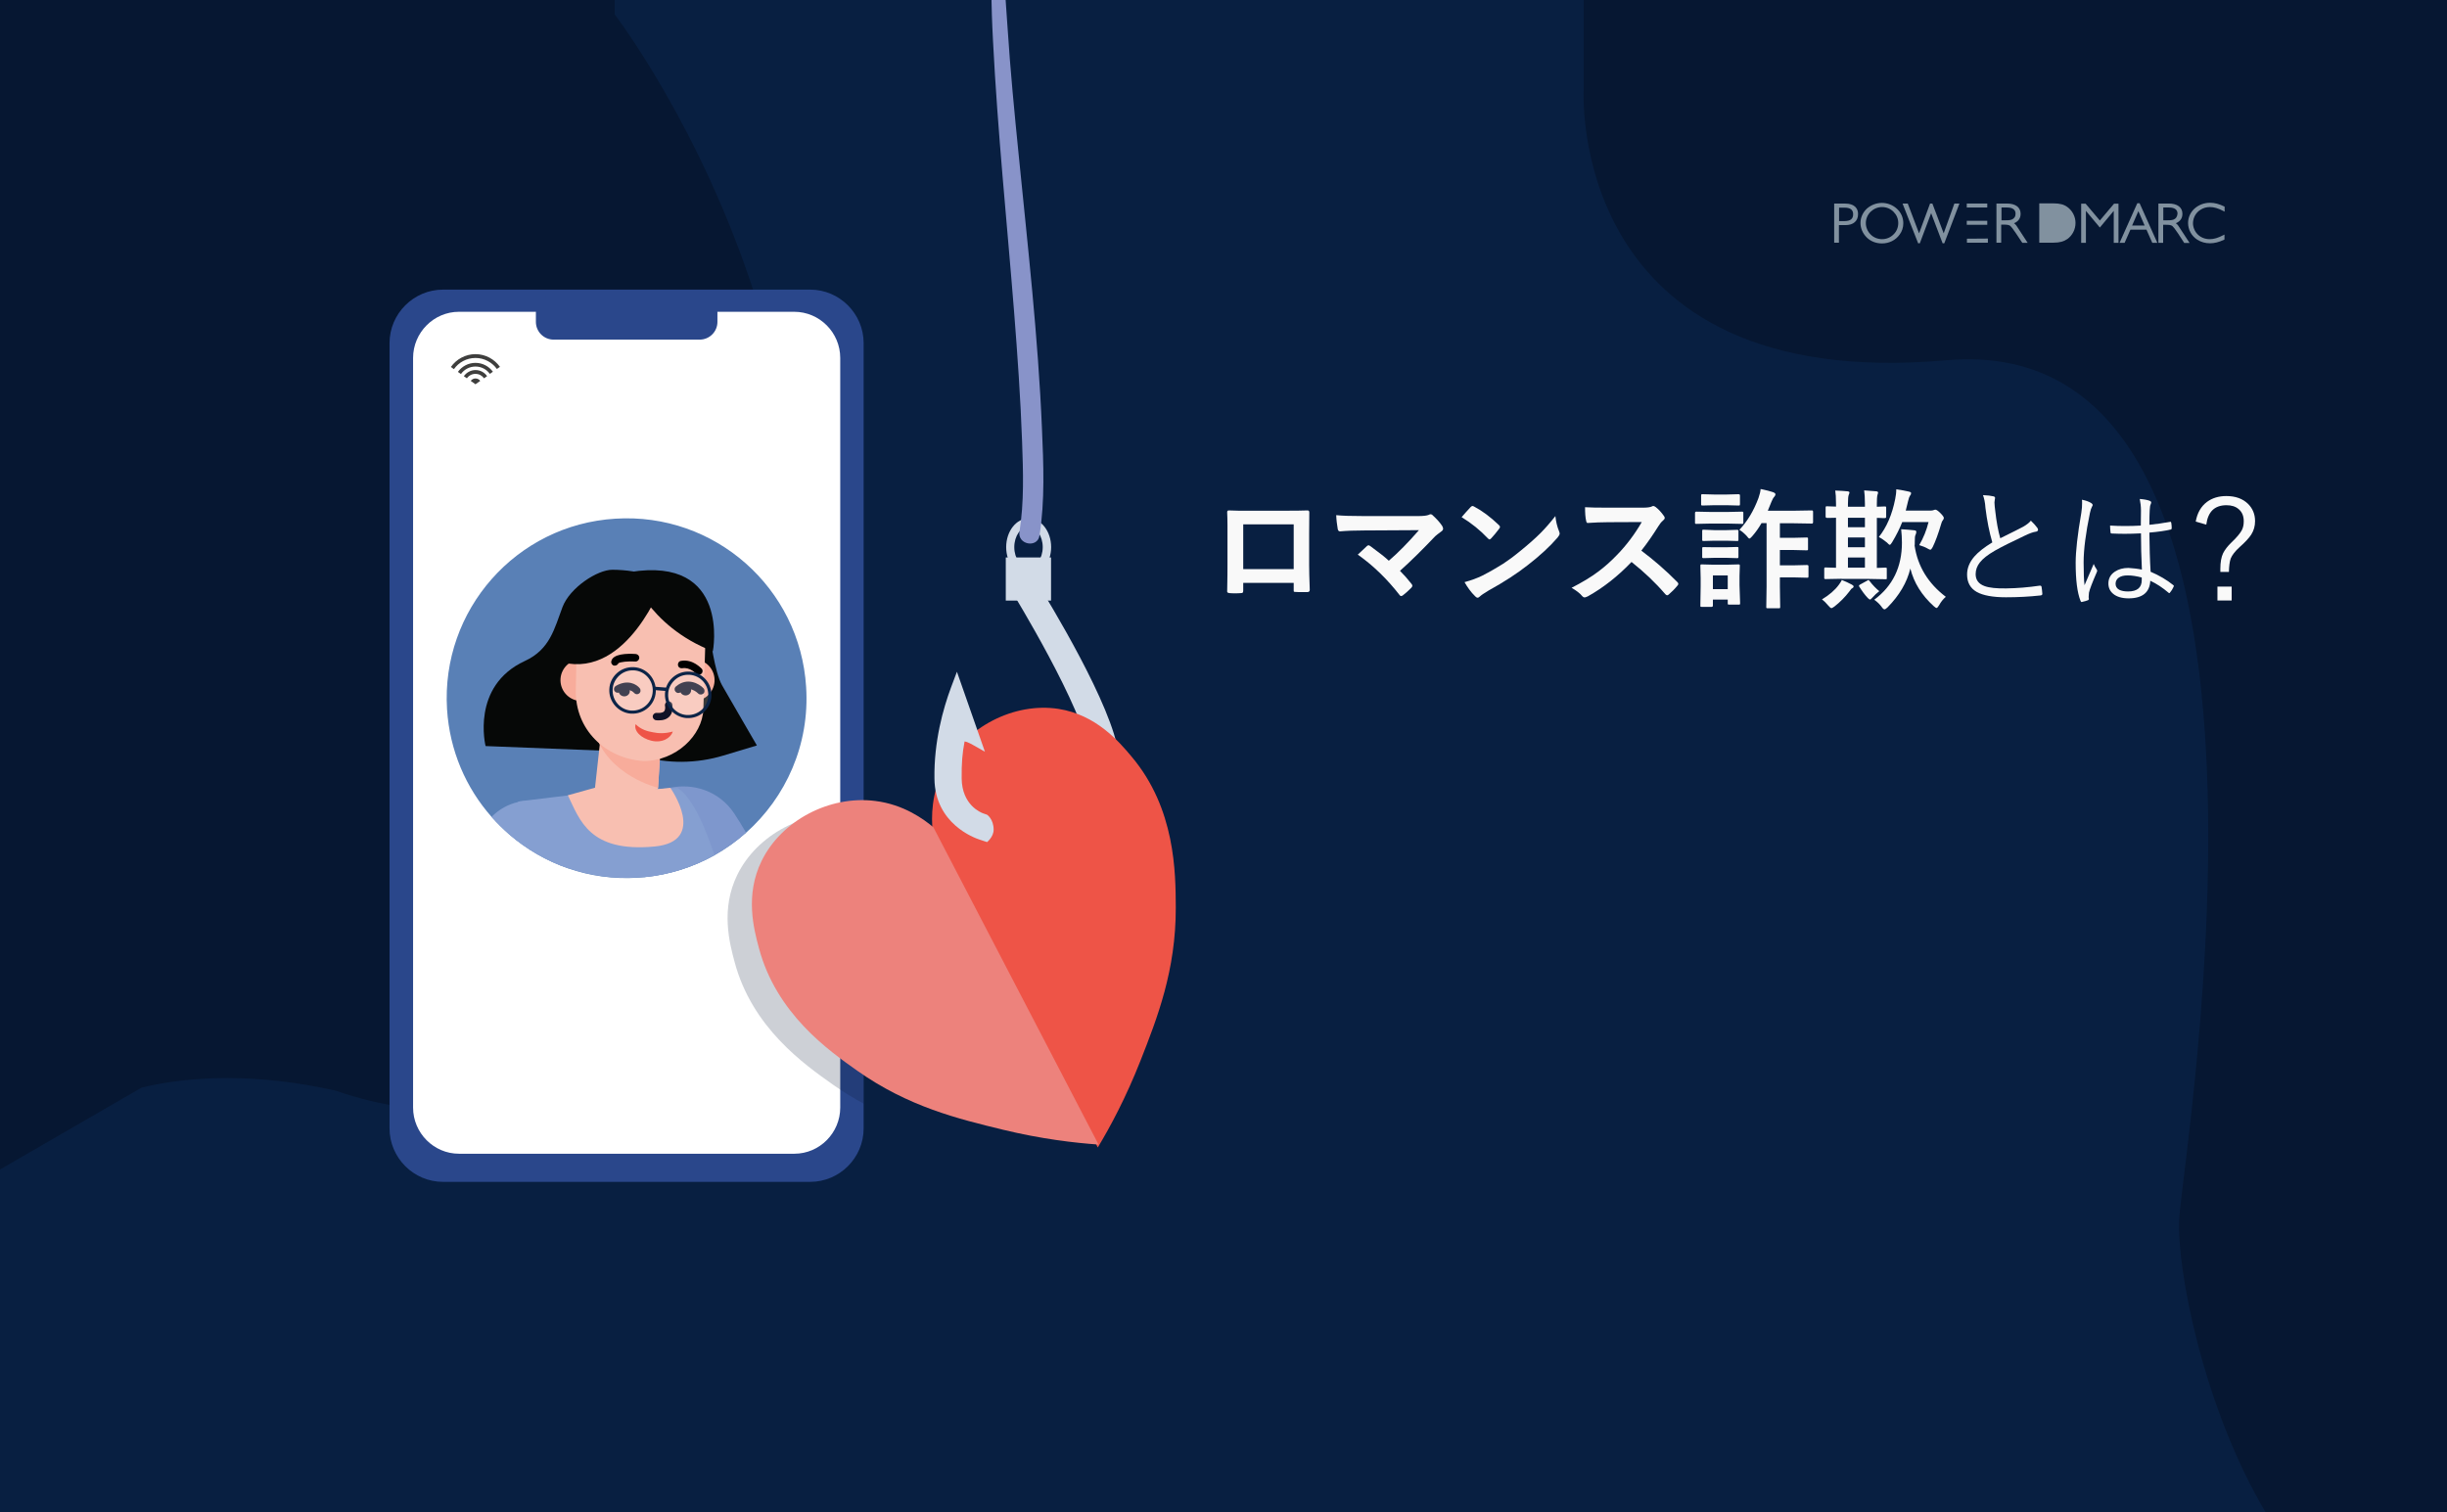 <?xml version="1.0" encoding="UTF-8" standalone="no"?>
<!-- Generator: Adobe Illustrator 26.5.3, SVG Export Plug-In . SVG Version: 6.00 Build 0)  -->

<svg
   version="1.1"
   id="レイヤー_1"
   x="0px"
   y="0px"
   viewBox="0 0 1600 989"
   style="enable-background:new 0 0 1600 989;"
   xml:space="preserve"
   xmlns:xlink="http://www.w3.org/1999/xlink"
   xmlns="http://www.w3.org/2000/svg"
   xmlns:svg="http://www.w3.org/2000/svg"><defs
   id="defs433" />
<style
   type="text/css"
   id="style222">
	.st0{fill:#081F41;}
	.st1{fill:#061732;}
	.st2{fill:#2A478B;}
	.st3{fill:#FFFFFF;}
	.st4{fill:#3E3E3D;}
	.st5{fill:#F9F9F9;}
	.st6{fill:#81919F;}
	.st7{fill:#5980B6;}
	.st8{fill:#060807;}
	.st9{fill:#F8AC9B;}
	.st10{fill:#F8BFB1;}
	.st11{clip-path:url(#SVGID_00000035508560119223796260000006974530436125716915_);fill:#F8AC9B;}
	.st12{fill:#131226;}
	.st13{fill:#111226;}
	.st14{fill:#EE5447;}
	.st15{fill:#7E97CD;}
	.st16{fill:#859FD1;}
	.st17{opacity:0.2;clip-path:url(#SVGID_00000169522696209096205570000003909853092309534631_);}
	.st18{clip-path:url(#SVGID_00000169522696209096205570000003909853092309534631_);}
	.st19{fill:#0C2447;}
	.st20{opacity:0.2;clip-path:url(#SVGID_00000080898668984082952290000014987578349279998354_);}
	.st21{clip-path:url(#SVGID_00000080898668984082952290000014987578349279998354_);}
	.st22{opacity:0.2;fill:#061732;}
	.st23{fill:#D2DBE7;}
	.st24{fill:#8893C9;}
	.st25{fill:#ED827C;}
</style>
<g
   id="Group_4241_15_">
	<rect
   id="Rectangle_2384_15_"
   class="st0"
   width="1600"
   height="989" />
</g>
<path
   id="Path_12064_13_"
   class="st1"
   d="M459.4,604.1c-7.1,12.7-14.9,24.9-23.4,36.6c0,0-10.2,18.6-33.4,37.9  c-58.2,53.7-123.2,55.4-183.3,34.6c-51.9-11.5-93.8-9.7-126.6-2L0,764.8V0h401.9v9.4C401.9,9.4,628.3,304.1,459.4,604.1z" />
<path
   id="Path_12065_13_"
   class="st1"
   d="M1600,0v989h-118.6c-40.8-68.8-58.2-159.1-56.5-191.9c2.3-43.8,95.3-583.4-152.4-561.5  s-237-176.4-237-176.4V0H1600z" />
<g
   id="g236">
	<path
   class="st2"
   d="M529.7,772.9h-240c-19.3,0-35-15.8-35-35V224.4c0-19.3,15.8-35,35-35h240c19.3,0,35,15.8,35,35v513.5   C564.7,757.2,549,772.9,529.7,772.9z"
   id="path228" />
	<g
   id="g232">
		<path
   class="st3"
   d="M549.4,234.1v490.2c0,16.6-13.5,30.2-30,30.2H300.1c-16.5,0-30-13.6-30-30.2V234.1c0-16.6,13.5-30.2,30-30.2    h219.2C535.9,203.9,549.4,217.5,549.4,234.1z"
   id="path230" />
	</g>
	<path
   class="st2"
   d="M457.5,222.1H362c-6.4,0-11.6-5.2-11.6-11.6v-6c0-6.4,5.2-11.6,11.6-11.6h95.5c6.4,0,11.6,5.2,11.6,11.6v6   C469.1,216.9,463.9,222.1,457.5,222.1z"
   id="path234" />
</g>
<g
   id="g252">
	<path
   class="st4"
   d="M314,249.1l-3.1,2.2l-3.1-2.2c0.7-1,1.8-1.6,3.1-1.6C312.2,247.5,313.3,248.1,314,249.1z"
   id="path238" />
	<g
   id="g242">
		<path
   class="st4"
   d="M310.9,242c-3.1,0-5.9,1.6-7.6,4l2,1.4c1.2-1.8,3.3-2.9,5.6-2.9c2.3,0,4.3,1.1,5.6,2.9l2-1.4    C316.8,243.5,314,242,310.9,242z"
   id="path240" />
	</g>
	<g
   id="g246">
		<path
   class="st4"
   d="M310.9,231.6c-6.6,0-12.5,3.3-16.1,8.4l2,1.4c3.1-4.4,8.3-7.3,14.1-7.3c5.8,0,10.9,2.9,14,7.2l2-1.4    C323.3,234.9,317.5,231.6,310.9,231.6z"
   id="path244" />
	</g>
	<g
   id="g250">
		<path
   class="st4"
   d="M310.9,237.3c-4.7,0-8.9,2.3-11.5,5.9l2,1.4c2.1-3,5.6-4.9,9.5-4.9c3.9,0,7.3,1.9,9.4,4.8l2-1.4    C319.7,239.6,315.6,237.3,310.9,237.3z"
   id="path248" />
	</g>
</g>
<g
   id="g272">
	<path
   class="st5"
   d="M845.9,381.2h-33v5c0,0.7-0.1,1.2-0.4,1.4c-0.2,0.2-0.7,0.3-1.5,0.3c-1.1,0.1-2.2,0.1-3.4,0.1s-2.3,0-3.4-0.1   c-1.2-0.1-1.8-0.4-1.8-1c0,0,0-0.1,0-0.2c0.2-8.8,0.2-14.5,0.2-16.9v-20.8v-5.5c0-3.3-0.1-6.2-0.2-8.5c0-0.8,0.3-1.2,1-1.2   c3,0.2,8.1,0.2,15.2,0.2H839c8,0,13.3-0.1,16-0.2c0.7,0,1.1,0.4,1.1,1.3c0,0.1,0,0.2,0,0.4l-0.1,13.7v20.3c0,3.1,0.1,8.5,0.4,16.2   c0,1-0.5,1.5-1.6,1.5c-1.3,0-2.6,0-3.9,0c-1.3,0-2.6,0-3.9-0.1c-0.5,0-0.9-0.1-1-0.2c-0.1-0.2-0.1-0.5-0.1-1.1V381.2z M845.9,372.2   v-29.3h-33v29.3H845.9z"
   id="path254" />
	<path
   class="st5"
   d="M915.4,373.3c2.5,2.5,5,5.3,7.5,8.5c0.4,0.5,0.6,0.9,0.6,1.2c0,0.4-0.2,0.9-0.7,1.4c-2.1,2.1-4,3.8-5.6,5   c-0.5,0.3-0.8,0.4-1.1,0.4c-0.3,0-0.7-0.2-1-0.7c-8-10.3-17.1-19.2-27.3-26.4c2.8-2.7,4.9-4.6,6.1-5.7c0.4-0.3,0.7-0.4,1-0.4   c0.2,0,0.6,0.2,1.2,0.6c5.7,4.2,9.7,7.3,12,9.5c6.3-5.4,12.8-12.1,19.7-20l-35.8,0.2c-6.2,0-11.5,0.2-15.8,0.6   c-0.8,0-1.3-0.5-1.5-1.5c-0.5-3-0.9-6-1-9.1c3.8,0.4,10,0.6,18.5,0.6h34.9c3.6,0,5.9-0.3,7.1-0.8c0.5-0.3,0.9-0.4,1.2-0.4   c0.5,0,1,0.2,1.4,0.7c2.3,2.1,4.4,4.3,6.1,6.8c0.4,0.7,0.7,1.4,0.7,1.9c0,0.7-0.4,1.3-1.1,1.8c-2.1,1.5-3.5,2.6-4.1,3.2   C930.6,358.9,923,366.5,915.4,373.3z"
   id="path256" />
	<path
   class="st5"
   d="M955.7,338.2c1.4-1.7,3.4-3.9,5.9-6.6c0.4-0.4,0.8-0.7,1.2-0.7c0.2,0,0.6,0.1,1.1,0.4   c5.3,2.8,10.7,6.8,16.2,12.1c0.5,0.5,0.7,0.9,0.7,1.2c0,0.3-0.2,0.7-0.5,1.1c-1.9,2.5-3.6,4.6-5.3,6.4c-0.5,0.4-0.8,0.7-1,0.7   c-0.3,0-0.6-0.2-1.1-0.7C967.9,346.8,962.1,342.1,955.7,338.2z M957.6,380.7c4.5-1.2,8.4-2.7,11.5-4.2c5.5-2.8,10-5.5,13.7-7.8   c3.2-2.1,6.8-4.7,10.8-8c5.7-4.6,10.2-8.6,13.6-12c3.2-3.2,6.4-6.9,9.8-11.2c0.4,3.7,1.2,7,2.4,9.9c0.3,0.7,0.4,1.2,0.4,1.6   c0,0.6-0.5,1.5-1.4,2.6c-5,5.8-11.5,11.8-19.5,18c-7,5.5-15.6,11.1-25.6,16.6c-3,1.8-4.9,3.1-5.7,3.9c-0.6,0.6-1.1,0.8-1.5,0.8   c-0.4,0-0.9-0.3-1.5-0.9C961.7,387.2,959.5,384,957.6,380.7z"
   id="path258" />
	<path
   class="st5"
   d="M1073.2,360.1c7.9,5.9,15.8,12.7,23.5,20.5c0.4,0.4,0.7,0.8,0.7,1.2c0,0.4-0.2,0.8-0.6,1.2   c-1.8,2.2-3.7,4.1-5.7,5.8c-0.4,0.3-0.7,0.5-1,0.5s-0.7-0.2-1.2-0.7c-6.4-7.5-13.8-14.5-22.1-21.1c-8.9,9.3-18.4,16.8-28.6,22.5   c-1,0.4-1.7,0.7-2,0.7c-0.6,0-1-0.2-1.5-0.7c-1.6-2-4-3.8-7.1-5.6c6.8-3.5,12.7-7,17.6-10.7c4-3,8.1-6.6,12.3-11   c6.1-6.3,11.4-13.4,16-21.3l-21.9,0.1c-4.4,0-8.9,0.2-13.4,0.5c-0.6,0.1-0.9-0.4-1.1-1.5c-0.5-2.1-0.7-5.1-0.7-8.8   c3,0.2,7.8,0.3,14.4,0.3h23.4c3,0,4.9-0.3,5.9-0.8c0.3-0.2,0.6-0.3,1-0.3c0.3,0,0.8,0.2,1.5,0.7c1.8,1.4,3.7,3.4,5.5,6   c0.3,0.5,0.4,0.8,0.4,1.1c0,0.6-0.4,1.1-1.1,1.7c-1.2,1-2.2,2.3-3.1,3.8C1080.9,349.6,1077.3,354.9,1073.2,360.1z"
   id="path260" />
	<path
   class="st5"
   d="M1118.3,334.8h11.6l9.1-0.2c0.4,0,0.7,0.1,0.8,0.2c0.1,0.1,0.1,0.4,0.1,0.7v6.1c0,0.5-0.1,0.8-0.2,0.9   c-0.1,0.1-0.4,0.1-0.8,0.1l-9.1-0.2h-11.6l-9.1,0.2c-0.4,0-0.6-0.1-0.7-0.2c-0.1-0.1-0.1-0.4-0.1-0.8v-6.1c0-0.6,0.3-0.9,0.8-0.9   L1118.3,334.8z M1137.8,394.5c0,0.4-0.1,0.7-0.2,0.8c-0.1,0.1-0.4,0.1-0.8,0.1h-6.2c-0.5,0-0.7-0.1-0.8-0.2   c-0.1-0.1-0.1-0.4-0.1-0.8v-2.3h-9.7v3.9c0,0.6-0.3,0.9-1,0.9h-6.2c-0.5,0-0.8-0.1-0.9-0.2c-0.1-0.1-0.1-0.3-0.1-0.7l0.2-12.5V378   l-0.2-8c0-0.5,0.1-0.7,0.2-0.8c0.1-0.1,0.4-0.1,0.8-0.1l7.7,0.2h8.4l7.8-0.2c0.5,0,0.7,0.1,0.8,0.2c0.1,0.1,0.1,0.4,0.1,0.8   l-0.2,6.5v6.1L1137.8,394.5z M1120.8,323.4h8.2l7.6-0.2c0.5,0,0.8,0.1,0.9,0.2c0.1,0.1,0.2,0.4,0.2,0.7v5.6c0,0.4-0.1,0.7-0.2,0.8   c-0.1,0.1-0.4,0.1-0.8,0.1l-7.6-0.2h-8.2l-7.7,0.2c-0.4,0-0.7-0.1-0.8-0.2c-0.1-0.1-0.1-0.4-0.1-0.7v-5.6c0-0.4,0.1-0.7,0.2-0.8   c0.1-0.1,0.4-0.1,0.8-0.1L1120.8,323.4z M1121.1,346.7h7.5l7.1-0.2c0.5,0,0.8,0.1,0.9,0.2c0.1,0.1,0.1,0.4,0.1,0.7v5.5   c0,0.5-0.1,0.7-0.2,0.8c-0.1,0.1-0.4,0.1-0.8,0.1l-7.1-0.2h-7.5l-7.2,0.2c-0.4,0-0.7-0.1-0.8-0.2c-0.1-0.1-0.1-0.4-0.1-0.8v-5.5   c0-0.4,0.1-0.7,0.2-0.8c0.1-0.1,0.4-0.1,0.7-0.1L1121.1,346.7z M1121.1,357.9h7.5l7.1-0.2c0.5,0,0.8,0.1,0.9,0.2   c0.1,0.1,0.1,0.4,0.1,0.8v5.4c0,0.4-0.1,0.7-0.2,0.8c-0.1,0.1-0.4,0.1-0.8,0.1l-7.1-0.2h-7.5l-7.2,0.2c-0.4,0-0.7-0.1-0.8-0.2   c-0.1-0.1-0.1-0.4-0.1-0.7v-5.4c0-0.5,0.1-0.7,0.2-0.8c0.1-0.1,0.4-0.1,0.7-0.1L1121.1,357.9z M1129.7,376.3h-9.7v9h9.7V376.3z    M1137.3,346.5c5.3-5.6,9.4-12.5,12.5-20.8c0.8-2.3,1.3-4.3,1.4-5.9c3.5,0.7,6.2,1.4,8.2,2.1c1,0.4,1.5,0.8,1.5,1.4   c0,0.4-0.2,0.9-0.7,1.5c-0.7,0.7-1.3,1.8-1.9,3.3c-0.9,2.2-1.7,4.2-2.4,5.9h16.7l12.1-0.2c0.6,0,0.8,0.3,0.8,0.9v6.8   c0,0.6-0.3,0.9-0.8,0.9l-12.1-0.2h-8.8v9.5h9.3l8.2-0.2c0.4,0,0.7,0.1,0.8,0.2c0.1,0.1,0.1,0.4,0.1,0.7v6.4c0,0.5,0,0.8-0.1,0.9   c-0.1,0.1-0.4,0.2-0.8,0.2l-8.2-0.2h-9.3v10h9.4l8.2-0.2c0.5,0,0.8,0.1,0.9,0.2c0.1,0.1,0.2,0.4,0.2,0.7v6.5c0,0.4-0.1,0.7-0.2,0.8   c-0.1,0.1-0.4,0.1-0.9,0.1l-8.2-0.2h-9.4v6.1l0.2,13.2c0,0.4-0.1,0.7-0.2,0.8c-0.1,0.1-0.4,0.1-0.7,0.1h-7.2   c-0.5,0-0.8-0.1-0.9-0.2c-0.1-0.1-0.1-0.3-0.1-0.7l0.2-13.2v-41.6h-3.3c-1.9,3.3-4,6.2-6.2,8.7c-0.8,0.9-1.4,1.4-1.7,1.4   c-0.4,0-1-0.6-1.8-1.7C1140.5,348.8,1138.9,347.4,1137.3,346.5z"
   id="path262" />
	<path
   class="st5"
   d="M1209.3,386.7c-2.9,3.8-6.2,7.1-9.9,10c-0.9,0.6-1.5,1-1.9,1c-0.4,0-1.1-0.5-1.9-1.5c-1.5-1.8-2.9-3.2-4.3-4.2   c4.8-2.9,8.5-6.1,11-9.5c0.9-1.2,1.6-2.3,2-3.2c2.3,0.9,4.5,1.9,6.5,3c0.8,0.4,1.2,0.8,1.2,1.3c0,0.4-0.3,0.8-1,1.2   C1210.8,384.7,1210.2,385.4,1209.3,386.7z M1204.2,378.5l-10.5,0.2c-0.4,0-0.7-0.1-0.8-0.2c-0.1-0.1-0.1-0.4-0.1-0.7V372   c0-0.4,0.1-0.7,0.2-0.8c0.1-0.1,0.4-0.1,0.7-0.1l6.8,0.2v-32.7c-1.6,0-3,0.1-4.4,0.1c-0.9,0-1.4,0-1.4,0c-0.6,0-1-0.3-1-0.8V332   c0-0.4,0.1-0.7,0.2-0.8c0.1-0.1,0.4-0.1,0.8-0.1l5.8,0.2v-1.7c0-4.1-0.2-7-0.5-8.8c3.1,0.1,5.8,0.3,8,0.5c0.9,0.1,1.3,0.4,1.3,0.8   c0,0.3-0.2,0.8-0.5,1.6c-0.3,0.7-0.5,2.6-0.5,5.9v1.8h11.1v-1.9c0-3.9-0.2-6.8-0.5-8.8c4.7,0.3,7.4,0.5,8,0.6   c0.7,0.1,1.1,0.4,1.1,0.8c0,0.2-0.1,0.8-0.4,1.6c-0.3,1.1-0.4,3.1-0.4,5.9v1.8l5.2-0.2c0.4,0,0.7,0.1,0.8,0.2   c0.1,0.1,0.1,0.4,0.1,0.7v5.9c0,0.6-0.3,0.8-0.9,0.8c-0.1,0-0.6,0-1.7,0c-1.1-0.1-2.3-0.1-3.5-0.1v32.7l5.6-0.2   c0.4,0,0.7,0.1,0.8,0.2c0.1,0.1,0.1,0.4,0.1,0.7v5.8c0,0.4,0,0.7-0.1,0.8c-0.1,0.1-0.4,0.1-0.8,0.1l-10.6-0.2H1204.2z    M1208.3,344.8h11.1v-6.2h-11.1V344.8z M1208.3,357.9h11.1v-6.4h-11.1V357.9z M1208.3,371.2h11.1v-6.6h-11.1V371.2z M1222.3,379.8   c2.3,3,4.5,5.2,6.5,6.8c-1.7,1.3-3.2,2.7-4.5,4.2c-0.8,0.9-1.3,1.3-1.5,1.3c-0.3,0-0.8-0.3-1.5-1c-2-2.1-3.8-4.6-5.5-7.3   c-0.2-0.3-0.3-0.6-0.3-0.7c0-0.3,0.2-0.5,0.7-0.8l4.4-2.4c0.5-0.4,0.8-0.5,1-0.5C1221.8,379.2,1222,379.4,1222.3,379.8z    M1272.3,390.3c-1.7,1.4-3.2,3.3-4.4,5.5c-0.7,1.2-1.3,1.8-1.6,1.8c-0.4,0-1-0.4-1.8-1.1c-8-7.2-13.1-15.5-15.4-24.7   c-2.2,9.1-7.2,17.6-15,25.5c-0.9,0.8-1.5,1.2-1.9,1.2c-0.5,0-1.2-0.6-2-1.8c-1.1-1.5-2.6-3-4.7-4.5c12.1-9,18.1-21.4,18.1-37.3   c0-2.9-0.2-5.9-0.5-8.8c3.2,0.2,6.1,0.4,8.6,0.7c0.9,0.1,1.3,0.4,1.3,1c0,0.6-0.2,1.3-0.5,2c-0.4,0.6-0.5,2.1-0.5,4.5   c0,1.2,0,2-0.1,2.6C1253.9,370.3,1260.7,381.5,1272.3,390.3z M1228.5,351.2c5.1-6.4,8.7-14.7,10.7-24.9c0.4-2,0.7-4.1,0.7-6.3   c3.3,0.4,6,1,8.3,1.5c0.9,0.2,1.4,0.5,1.4,1c0,0.5-0.2,1.1-0.7,1.6c-0.4,0.6-0.9,1.8-1.3,3.7l-1.5,6.1h16.4c0.7,0,1.3-0.1,1.8-0.3   c0.5-0.2,0.9-0.3,1.2-0.3c0.6,0,1.7,0.7,3.2,2.2c1.5,1.5,2.3,2.6,2.3,3.2c0,0.5-0.2,1-0.7,1.6c-0.4,0.4-0.7,1.1-1,2.2   c-1.9,6.5-3.8,11.6-5.6,15.3c-0.6,1.1-1.1,1.7-1.5,1.7c-0.3,0-0.9-0.2-1.7-0.7c-1.7-1-3.6-1.7-5.6-2.3c2.8-4.8,4.8-9.8,6.1-15.1   h-17.2c-1.6,4.1-3.8,8.5-6.6,13.2c-0.7,1.1-1.2,1.7-1.5,1.7c-0.4,0-1-0.5-1.9-1.5C1232.1,353.4,1230.4,352.2,1228.5,351.2z"
   id="path264" />
	<path
   class="st5"
   d="M1296.6,323.8c2.9,0.1,5.2,0.4,6.9,0.8c0.7,0.2,1,0.5,1,1.1c0,0.2-0.1,0.7-0.2,1.2c-0.1,0.6-0.2,1.2-0.2,1.7   c0.1,1.7,0.2,3.5,0.5,5.4c0.8,7.2,1.9,13.2,3.3,18c8-3.9,13-6.5,15.1-7.6c2.2-1.3,3.9-2.6,4.9-3.9c1.9,1.8,3.3,3.4,4.3,4.8   c0.2,0.4,0.4,0.8,0.4,1.1c0,0.7-0.5,1.2-1.4,1.3c-1.7,0.2-4.2,1.1-7.5,2.7c-8.5,4-14.9,7.2-19.3,9.7c-4.7,2.7-8,5.3-9.9,7.8   c-1.8,2.3-2.7,4.8-2.7,7.6c0,3.8,2,6.4,5.9,7.8c3,1.1,7.7,1.6,14.1,1.5c7.1-0.1,14.4-0.7,21.9-1.8c0.1,0,0.2,0,0.3,0   c0.5,0,0.8,0.3,0.9,0.8c0.2,1.3,0.4,2.8,0.5,4.4c0,0.1,0,0.2,0,0.2c0,0.6-0.4,0.9-1.2,1c-7.2,0.8-14.8,1.2-22.6,1.2   c-8.6,0-15-1.2-19.1-3.5c-4.2-2.4-6.3-6.2-6.3-11.4c0-4.2,1.6-8.1,4.8-11.8c2.6-3,6.5-6,11.7-9.2c-2-6.8-3.5-14.4-4.5-22.6   C1298,328.5,1297.3,325.7,1296.6,323.8z"
   id="path266" />
	<path
   class="st5"
   d="M1361.3,326.8c2.5,0.5,4.5,1.2,6.1,2.2c0.6,0.4,0.9,0.8,0.9,1.3c0,0.3-0.1,0.6-0.4,1c-0.5,0.9-1,2.3-1.4,4.3   c-2.7,13-4.1,23.8-4.1,32.2c0,6.8,0.2,11.8,0.6,14.9c0.8-2,2.8-6.6,6-13.9c0.4,1.1,1,2.2,1.9,3.5c0.2,0.4,0.4,0.7,0.4,1   c0,0.2-0.1,0.5-0.3,0.9c-3,6.9-4.7,11.4-5.1,13.4c-0.1,1.1-0.2,1.9-0.2,2.6c0,0.5,0,0.9,0.1,1.2c0,0.2,0,0.3,0,0.4   c0,0.3-0.2,0.5-0.5,0.7c-1.1,0.4-2.3,0.8-3.8,1.1c-0.1,0.1-0.3,0.1-0.4,0.1c-0.3,0-0.5-0.2-0.7-0.7c-2.2-5.5-3.2-13.8-3.2-25   c0-7.4,1.2-18.3,3.7-32.7c0.4-2.4,0.5-4.5,0.5-6.3C1361.4,328.1,1361.4,327.4,1361.3,326.8z M1400.5,372.5   c-0.4-8.2-0.6-16.1-0.6-23.7c-4,0.2-7.6,0.3-10.7,0.3c-2.8,0-5.6-0.1-8.3-0.2c-0.6,0-0.9-0.2-0.9-0.7c-0.2-1.6-0.3-3.1-0.3-4.5   c3.2,0.2,6.5,0.3,9.9,0.3c3.4,0,6.8-0.1,10.2-0.3l0.1-9.8c0-2.6-0.3-5.1-0.8-7.6c2.7,0.2,4.9,0.6,6.5,1.2c0.6,0.3,1,0.6,1,1   c0,0.3-0.1,0.7-0.3,1.2c-0.4,0.6-0.6,2-0.7,4.1c-0.1,2-0.2,5.1-0.2,9.4c4.3-0.4,8.8-1.1,13.4-1.9c0.2-0.1,0.3-0.1,0.4-0.1   c0.2,0,0.4,0.2,0.5,0.7c0.2,1.2,0.3,2.4,0.3,3.4c0,0.6-0.2,0.9-0.6,1c-3.4,0.8-8.1,1.5-14,2c0.1,9.4,0.3,17.9,0.8,25.6   c5.6,2.4,10.6,5.3,14.9,8.8c0.2,0.2,0.3,0.3,0.3,0.5c0,0.1-0.1,0.3-0.2,0.6c-0.6,1.4-1.4,2.6-2.3,3.7c-0.2,0.2-0.3,0.4-0.5,0.4   c-0.1,0-0.3-0.1-0.5-0.3c-3.9-3.3-7.8-5.9-11.9-7.8c-0.4,7.6-5.1,11.5-14.2,11.5c-4.3,0-7.7-1-10-2.9c-2.1-1.7-3.2-4-3.2-6.8   c0-3.3,1.4-5.9,4.3-7.8c2.4-1.6,5.3-2.4,8.8-2.4C1394.7,371.6,1397.7,371.9,1400.5,372.5z M1400.5,377.7c-3.3-0.9-6.4-1.4-9.3-1.4   c-2.6,0-4.6,0.5-6,1.6c-1.3,1-1.9,2.3-1.9,3.9c0,1.7,0.8,3,2.4,3.9c1.4,0.7,3.3,1.1,5.7,1.1c6,0,9-2.5,9-7.4V377.7z"
   id="path268" />
	<path
   class="st5"
   d="M1435.7,341.1c1-5.7,3.5-10,7.4-12.9c3.4-2.5,7.6-3.8,12.6-3.8c6,0,10.7,1.7,14.2,5.1c3,3,4.6,6.7,4.6,11.3   c0,3.2-0.8,6.1-2.5,8.8c-1.5,2.3-4,5-7.5,8.1c-3.1,2.8-5,5.3-5.9,7.5c-0.7,1.9-1.1,4.9-1.2,8.8h-5.6v-2.1c0-4.2,0.6-7.6,1.8-10.1   c1.1-2.2,2.9-4.6,5.5-7.1c3.4-3.2,5.6-5.9,6.7-7.9c0.9-1.7,1.3-3.6,1.3-5.9c0-3.5-1.1-6.1-3.4-8c-2-1.7-4.6-2.5-7.9-2.5   c-7.7,0-12.1,4.2-13.2,12.7L1435.7,341.1z M1459.2,383.6v9.1h-9.3v-9.1H1459.2z"
   id="path270" />
</g>
<g
   id="g302">
	<g
   id="g300">
		<g
   id="g298">
			<path
   class="st6"
   d="M1373,144.2l-9.3-11h-2.9v25.6h3.1v-20.9l9.1,10.9l9.1-10.9v20.9h3.1v-25.6h-2.9L1373,144.2z"
   id="path274" />
			<path
   class="st6"
   d="M1399,132.9h-1.5l-11.6,25.9h3.3l3.8-8.6h10.5l3.8,8.6h3.3L1399,132.9z M1394.1,147.5l4.1-9.4l4.1,9.4     H1394.1z"
   id="path276" />
			<path
   class="st6"
   d="M1424.3,147.6c-0.5-0.7-1-1.2-1.6-1.6c2.8-1.2,4.3-3.2,4.3-6.2c0-4.2-3.3-6.7-9-6.7h-6.7v25.7h3.1v-11.8h1.6     c2.3,0,3.8,0.1,4.7,1.1c0.5,0.4,1.4,1.6,3.4,4.5l4.1,6.3h3.5L1424.3,147.6z M1421.2,143.6c-1.3,0.5-3.2,0.5-5.7,0.5h-1v-8.4h3.8     c3.5,0,5.5,1.4,5.5,4C1423.6,141.7,1422.8,143,1421.2,143.6z"
   id="path278" />
			<path
   class="st6"
   d="M1438.8,137.2c1.8-1.2,3.9-1.8,6.2-1.8c2.6,0,5.4,0.8,8.8,2.6l0.8,0.4v-3.2l-0.3-0.2     c-3.3-1.6-6.2-2.4-9.2-2.4c-4,0-7.5,1.4-10.3,3.9c-2.6,2.4-4.1,5.8-4.1,9.3c0,4.5,2.3,8.6,6.1,11c2.4,1.5,5.2,2.3,8.2,2.3     c3,0,6-0.8,9.2-2.3l0.3-0.2v-3.2l-0.8,0.4c-3.4,1.8-6.2,2.6-8.8,2.6c-3.1,0-5.9-1.1-7.9-3.1c-2-2-3.1-4.7-3.1-7.4     C1434,142.4,1435.7,139.1,1438.8,137.2z"
   id="path280" />
			<path
   class="st6"
   d="M1351.8,135.4c-2.3-1.7-5-2.4-9-2.4h-9.4v25.7h9.4c3.9,0,6.7-0.8,9-2.4c3.3-2.4,5.3-6.3,5.3-10.5     C1357.1,141.7,1355.1,137.8,1351.8,135.4z"
   id="path282" />
			<path
   class="st6"
   d="M1299.4,144.4h-13.4v2.6h13.4V144.4z"
   id="path284" />
			<path
   class="st6"
   d="M1206,133.1h-6.7v25.6h3.1v-11.5h4.5c4.9,0,8-2.7,8-7.1C1215,137,1213.4,133.1,1206,133.1z M1205.8,144.6     h-3.3v-8.8h3.7c3.6,0,5.5,1.4,5.5,4.3C1211.7,143.2,1209.9,144.6,1205.8,144.6z"
   id="path286" />
			<path
   class="st6"
   d="M1240.4,136.6c-2.7-2.5-6.2-3.9-9.9-3.9c-3.7,0-7.2,1.4-9.9,3.8c-2.6,2.5-4.1,5.8-4.1,9.3     c0,3.6,1.5,6.9,4.1,9.5c2.5,2.5,6.1,3.9,9.9,3.9c4.7,0,9-2.1,11.6-5.8c1.6-2.1,2.4-4.7,2.4-7.4     C1244.5,142.4,1243.1,139.1,1240.4,136.6z M1238.1,153.3c-2,2-4.6,3.1-7.5,3.1c-2.8,0-5.6-1.1-7.5-3.1c-2-2-3.1-4.7-3.1-7.4     c0-2.8,1.1-5.4,3.1-7.4c2.1-2,4.7-3.1,7.5-3.1c2.9,0,5.5,1.1,7.5,3.1c2,2,3.1,4.5,3.1,7.4     C1241.2,148.7,1240.1,151.4,1238.1,153.3z"
   id="path288" />
			<path
   class="st6"
   d="M1270.9,152.6l-7.4-19.5h-1.5l-7.2,19.5l-7.4-19.5h-3.4l10.2,26h1.1l7.4-19.7l7.5,19.7h1.1l9.9-26h-3.3     L1270.9,152.6z"
   id="path290" />
			<path
   class="st6"
   d="M1318.5,147.6c-0.5-0.7-1-1.2-1.6-1.6c2.8-1.2,4.3-3.2,4.3-6.2c0-4.2-3.3-6.7-9-6.7h-6.8v25.6h3.1v-11.8h1.5     c2.3,0,3.8,0.1,4.7,1.1c0.5,0.4,1.4,1.6,3.4,4.5l4.2,6.3h3.5L1318.5,147.6z M1315.4,143.6c-1.3,0.5-3.2,0.5-5.7,0.5h-1v-8.4h3.7     c3.5,0,5.5,1.4,5.5,4C1317.9,141.7,1317,142.9,1315.4,143.6z"
   id="path292" />
			<path
   class="st6"
   d="M1299.4,133.1h-13.4v2.6h13.4V133.1z"
   id="path294" />
			<path
   class="st6"
   d="M1286.1,158.7h13.7V156l-13.7,0.1V158.7z"
   id="path296" />
		</g>
	</g>
</g>
<g
   id="g400">
	<g
   id="g358">
		<path
   class="st7"
   d="M292.3,463.8c1.7,27.1,12.4,51.5,29.1,70.4c3.6,4.1,7.5,7.9,11.6,11.5c11.3,9.7,24.3,17.3,38.6,22.2    c14.2,4.9,29.5,7.1,45.4,6.1c1.4-0.1,2.7-0.2,4.1-0.3c16.7-1.6,32.3-6.7,46.1-14.4c7.4-4.2,14.3-9.1,20.6-14.7    c26.1-23.2,41.7-57.7,39.3-95.3c-4-64.9-59.9-114.2-124.7-110.1C337.6,343.1,288.3,398.9,292.3,463.8z"
   id="path304" />
		<path
   class="st8"
   d="M464.3,415.6c0,0,2.9,23.9,7.8,32.5s22.8,39.4,22.8,39.4l-21.9,6.6c-17.6,5.3-36.3,5.5-54,0.4h0l29.8-95.3    L464.3,415.6z"
   id="path306" />
		<path
   class="st8"
   d="M421.9,492l38.6-74.3c2.1-6.1-6-23.5-10.8-27.9c-13.2-11.9-31.5-17.1-49.2-17.2c-9.8-0.1-27.9,11.7-32.7,24.4    c-5.3,14-8.1,27.7-24.7,35.3c-35.4,16.4-25.6,55.6-25.6,55.6L421.9,492z"
   id="path308" />
		<g
   id="g344">
			<path
   class="st9"
   d="M440,443.9c-0.5,7.5,5.2,14,12.7,14.5c7.5,0.5,14-5.2,14.5-12.7c0.5-7.5-5.2-14-12.7-14.5     C447,430.7,440.5,436.4,440,443.9L440,443.9z"
   id="path310" />
			<path
   class="st9"
   d="M366.5,443.9c-0.5,7.5,5.2,14,12.7,14.5c7.5,0.5,14-5.2,14.5-12.7c0.5-7.5-5.2-14-12.7-14.5     C373.5,430.7,367,436.4,366.5,443.9L366.5,443.9z"
   id="path312" />
			<path
   class="st10"
   d="M431.7,491.9l-2.2,35.8c-0.7,12.6-8.9,18.8-21.2,18c-10.6-0.7-20.1-6.8-20.7-17.4l6.2-56.1L431.7,491.9z"
   id="path314" />
			<g
   id="g324">
				<defs
   id="defs317">
					
						<rect
   id="SVGID_211_"
   x="390"
   y="477.2"
   transform="matrix(0.998 -6.196031e-02 6.196031e-02 0.998 -29.992 26.436)"
   width="42.5"
   height="39.2" />
				</defs>
				<clipPath
   id="SVGID_00000181782826265969351590000014121507989690997905_">
					<use
   xlink:href="#SVGID_211_"
   style="overflow:visible;"
   id="use319" />
				</clipPath>
				<path
   style="clip-path:url(#SVGID_00000181782826265969351590000014121507989690997905_);fill:#F8AC9B;"
   d="M430.3,515.2      c0,0-33.2-7.8-41.5-36.7l43.2,9.7L430.3,515.2z"
   clip-path="url(#SVGID_00000181782826265969351590000014121507989690997905_)"
   id="path322" />
			</g>
			<path
   class="st10"
   d="M420.8,497.7L420.8,497.7c21.1,0,38.5-16.7,39.1-33.9l1.2-40.7c0.7-21.6-15.8-40-37.4-41.4     c-22.1-1.5-45.1,15-46.6,37.1l-0.6,32.8C376.1,476.9,395.5,496,420.8,497.7L420.8,497.7z"
   id="path326" />
			<path
   class="st12"
   d="M416.5,454c-0.7,0-1.4-0.3-1.9-0.9c-0.4-0.4-3.6-3.9-9.5-0.4c-1.2,0.7-2.6,0.3-3.3-0.8     c-0.7-1.2-0.3-2.6,0.8-3.3c7.8-4.6,13.7-1.1,15.7,1.5c0.8,1,0.7,2.6-0.4,3.4C417.5,453.8,417,454,416.5,454z"
   id="path328" />
			<path
   d="M402,435.3c-0.1,0-0.3,0-0.4,0c-1.3-0.2-2.2-1.5-1.9-2.8c0.9-5,10.4-5.2,16-4.8c1.3,0.1,2.4,1.2,2.3,2.6     c-0.1,1.3-1.2,2.4-2.6,2.3c-4.8-0.3-9.9,0.3-11,1.1C404,434.6,403,435.3,402,435.3z"
   id="path330" />
			<path
   class="st13"
   d="M430.7,471.1c-0.5,0-1.1,0-1.7-0.1c-1.3-0.1-2.3-1.3-2.2-2.6c0.1-1.3,1.3-2.3,2.6-2.2     c1.6,0.1,3.8,0.1,4.8-1c0.9-1,0.8-2.7,0.6-3.7c-0.2-1.3,0.7-2.6,2-2.8c1.3-0.2,2.6,0.7,2.8,2c0.5,3.2-0.1,5.9-1.8,7.8     C436.1,470.3,433.8,471.1,430.7,471.1z"
   id="path332" />
			<path
   d="M456.8,441.3c-0.7,0-1.4-0.3-1.8-0.8c-0.1-0.1-4-4.4-8.9-3.5c-1.3,0.2-2.6-0.6-2.8-2c-0.2-1.3,0.6-2.6,2-2.8     c7.7-1.4,13.2,4.9,13.5,5.1c0.9,1,0.8,2.5-0.3,3.4C457.9,441.1,457.4,441.3,456.8,441.3z"
   id="path334" />
			<path
   class="st12"
   d="M458.2,454.2c-0.6,0-1.3-0.2-1.7-0.7c-0.6-0.6-5.9-5.6-11.4-0.9c-1,0.9-2.5,0.8-3.4-0.3     c-0.9-1-0.8-2.5,0.3-3.4c7.3-6.2,15-1.9,18,1.2c0.9,1,0.9,2.5,0,3.4C459.5,453.9,458.9,454.2,458.2,454.2z"
   id="path336" />
			<path
   class="st13"
   d="M444.6,451.3c0,1.9,1.7,3.5,3.7,3.5c2,0,3.7-1.6,3.6-3.6c0-1.9-1.7-3.5-3.7-3.5     C446.2,447.7,444.6,449.3,444.6,451.3L444.6,451.3z"
   id="path338" />
			<path
   class="st13"
   d="M404.5,451.9c0,1.9,1.7,3.5,3.7,3.5c2,0,3.7-1.6,3.6-3.6c0-1.9-1.7-3.5-3.7-3.5     C406.1,448.4,404.5,450,404.5,451.9L404.5,451.9z"
   id="path340" />
			<path
   class="st14"
   d="M415.6,473.6c-1.3,4.3,3.3,9.1,10.3,10.8c7,1.7,12.7-1.7,14-6c-5.4,1.5-9.4,1.2-12.9,0.5     C423.5,478.3,419.2,477.2,415.6,473.6"
   id="path342" />
		</g>
		<path
   class="st8"
   d="M433.3,381.1c0,0-22.7,62.5-65.5,52.1C367.8,433.2,353,355.4,433.3,381.1z"
   id="path346" />
		<path
   class="st8"
   d="M411.9,374.1c0,0,11.3,35.3,54.2,51.8C466.2,425.9,477.8,363.4,411.9,374.1z"
   id="path348" />
		<path
   class="st15"
   d="M413.2,554c0.4,1.7,1,3.4,1.8,5.1l6.1,14.5c16.7-1.6,32.3-6.7,46.1-14.4c7.4-4.2,14.3-9.1,20.6-14.7    c-2.6-4.5-5.3-8.9-7.7-12.5c-10.2-15.3-27.5-19.9-41.9-16.8c-0.6,0.1-1.2,0.3-1.8,0.4c-2.2,0.6-4.3,1.4-6.4,2.3    c-0.6,0.3-1.2,0.6-1.7,0.9c-10.1,5.6-15.9,16-16.1,26.8C412.2,548.5,412.5,551.3,413.2,554z"
   id="path350" />
		<path
   class="st16"
   d="M333,545.6c11.3,9.7,24.3,17.3,38.6,22.2c14.2,4.9,29.5,7.1,45.4,6.1c1.4-0.1,2.7-0.2,4.1-0.3    c16.7-1.6,32.3-6.7,46.1-14.4c-0.9-2.5-1.9-5.2-3-8.3c-11.2-31.4-21.2-35.5-21.2-35.5l-4.6,0.2l-2.1,0.1l-3.9,0.2l-2.3,0.1l-1,0    l-34.8,1.4l-5.7,0.7l-17.4,2.1l0,0l-31.3,3.8c-0.4,0.1-0.8,0.2-1.2,0.5C335.6,526.7,333.8,536.1,333,545.6z"
   id="path352" />
		<path
   class="st16"
   d="M321.4,534.2c3.6,4.1,7.5,7.9,11.6,11.5c11.3,9.7,24.3,17.3,38.6,22.2c0.2-18.4-4.2-40.8-16.9-43.4    c-5.4-1.1-10.8-1.1-15.9,0C332.4,525.9,326.5,529.1,321.4,534.2z"
   id="path354" />
		<path
   class="st10"
   d="M430.5,516l7.8-0.8c0,0,24.9,35.1-10.4,38.4c-42.6,4-48.8-17.4-56.6-33.5l22.9-6.4L430.5,516z"
   id="path356" />
	</g>
	<g
   id="g398">
		<g
   id="g376">
			<g
   id="g374">
				<defs
   id="defs361">
					
						<rect
   id="SVGID_210_"
   x="432.6"
   y="434.4"
   transform="matrix(7.945674e-02 -0.997 0.997 7.945674e-02 -36.406 872.551)"
   width="43.2"
   height="43.2" />
				</defs>
				<clipPath
   id="SVGID_00000033362333012589172350000010921912762694704540_">
					<use
   xlink:href="#SVGID_210_"
   style="overflow:visible;"
   id="use363" />
				</clipPath>
				<g
   style="opacity:0.2;clip-path:url(#SVGID_00000033362333012589172350000010921912762694704540_);"
   clip-path="url(#SVGID_00000033362333012589172350000010921912762694704540_)"
   id="g368">
					<path
   class="st3"
   d="M464.2,455.2c-0.4,7.8-7.1,13.8-14.9,13.4c-7.8-0.4-13.8-7.1-13.4-14.9c0.4-7.8,7.1-13.8,14.9-13.4       C458.6,440.6,464.6,447.3,464.2,455.2"
   id="path366" />
				</g>
				<g
   style="clip-path:url(#SVGID_00000033362333012589172350000010921912762694704540_);"
   clip-path="url(#SVGID_00000033362333012589172350000010921912762694704540_)"
   id="g372">
					<path
   class="st19"
   d="M434.8,453.6c0.2-4.1,2-7.8,5-10.5c3-2.7,6.9-4.1,11-3.9c8.4,0.4,14.8,7.6,14.4,16       c-0.4,8.4-7.6,14.8-16,14.4c-0.1,0-0.3,0-0.4,0C440.6,468.9,434.4,461.8,434.8,453.6z M463.1,455.1c0.4-7.1-5-13.3-12.1-13.8       c-0.1,0-0.2,0-0.3,0c-3.5-0.2-6.9,1-9.5,3.4c-2.6,2.4-4.2,5.6-4.3,9.1c-0.4,7.1,5,13.3,12.1,13.8c0.1,0,0.2,0,0.3,0       C456.5,467.9,462.8,462.4,463.1,455.1l1,0.1L463.1,455.1z"
   id="path370" />
				</g>
			</g>
		</g>
		<g
   id="g394">
			<g
   id="g392">
				<defs
   id="defs379">
					
						<rect
   id="SVGID_209_"
   x="396.3"
   y="431.5"
   transform="matrix(7.945674e-02 -0.997 0.997 7.945674e-02 -66.975 833.654)"
   width="43.2"
   height="43.2" />
				</defs>
				<clipPath
   id="SVGID_00000171707523951538072980000008195704620325126825_">
					<use
   xlink:href="#SVGID_209_"
   style="overflow:visible;"
   id="use381" />
				</clipPath>
				<g
   style="opacity:0.2;clip-path:url(#SVGID_00000171707523951538072980000008195704620325126825_);"
   clip-path="url(#SVGID_00000171707523951538072980000008195704620325126825_)"
   id="g386">
					<path
   class="st3"
   d="M427.8,452.3c-0.4,7.8-7.1,13.8-14.9,13.4c-7.8-0.4-13.8-7.1-13.4-14.9c0.4-7.8,7.1-13.8,14.9-13.4       C422.2,437.7,428.2,444.4,427.8,452.3"
   id="path384" />
				</g>
				<g
   style="clip-path:url(#SVGID_00000171707523951538072980000008195704620325126825_);"
   clip-path="url(#SVGID_00000171707523951538072980000008195704620325126825_)"
   id="g390">
					<path
   class="st19"
   d="M398.4,450.7c0.2-4.1,2-7.8,5-10.5c3-2.7,6.9-4.1,11-3.9c8.4,0.4,14.8,7.6,14.4,16       c-0.4,8.4-7.6,14.8-16,14.4c-0.1,0-0.3,0-0.4,0C404.2,466,398,458.9,398.4,450.7z M426.8,452.2c0.4-7.1-5-13.3-12.1-13.8       c-0.1,0-0.2,0-0.3,0c-3.5-0.2-6.9,1-9.5,3.4c-2.6,2.4-4.2,5.6-4.3,9.1c-0.4,7.1,5,13.3,12.1,13.8c0.1,0,0.2,0,0.3,0       C420.2,465,426.4,459.5,426.8,452.2l1,0.1L426.8,452.2z"
   id="path388" />
				</g>
			</g>
		</g>
		<path
   class="st19"
   d="M428.1,451.3l7.6,0.6c0.4,0,0.8-0.3,0.8-0.7l0.1-0.7c0-0.4-0.3-0.8-0.7-0.8l-7.6-0.6c-0.4,0-0.8,0.3-0.8,0.7    l-0.1,0.7C427.3,450.9,427.6,451.3,428.1,451.3z"
   id="path396" />
	</g>
</g>
<g
   id="g404">
	<path
   class="st22"
   d="M556.4,532.9c-29.9-3.8-61.4,12.8-74.3,39.2c-11,22.4-5.1,44.6-1.8,56.9c11.4,43,45.6,67.1,64.3,80.3   c6.8,4.8,13.5,8.9,20.2,12.5V534.5C562.1,533.8,559.3,533.3,556.4,532.9z"
   id="path402" />
</g>
<g
   id="g428">
	<g
   id="g414">
		<g
   id="g412">
			<path
   class="st23"
   d="M657.9,357.8c0-10.4,6.6-18.8,14.7-18.8c8.1,0,14.7,8.4,14.7,18.8c0,10.4-6.6,18.8-14.7,18.8     C664.5,376.7,657.9,368.2,657.9,357.8z M663.2,357.8c0,7.3,4.3,13.5,9.3,13.5c5,0,9.3-6.2,9.3-13.5c0-7.3-4.3-13.5-9.3-13.5     C667.5,344.4,663.2,350.5,663.2,357.8z"
   id="path406" />
			
				<rect
   x="657.5"
   y="364.6"
   transform="matrix(-1 -4.500457e-11 4.500457e-11 -1 1344.74 757.362)"
   class="st23"
   width="29.6"
   height="28.2"
   id="rect408" />
			<path
   class="st23"
   d="M675.9,377.5l1.6,2.5c8.3,13.4,50.1,81.8,53.9,113.2l0.5,4.4H713l-0.4-3.4c-3.7-30.5-50.6-106.6-51-107.4     l-2.7-4.3l14-4.3L675.9,377.5z"
   id="path410" />
		</g>
	</g>
	<g
   id="g418">
		<path
   class="st24"
   d="M656.3-42.2c-0.8,20,1.2,40.2,2.5,60.2c1.8,27.9,4.5,55.7,7.3,83.5c5.9,59.4,12.7,119.1,15.2,178.8    c1,23.1,2,47-1.6,69.9c-1.3,8.5-14.5,6-13.1-2.5c3.1-19.4,2.4-39.4,1.7-59c-1-28.2-3-56.3-5.2-84.5    c-4.7-59.1-10.8-118.1-13.8-177.3c-1.2-23-2-46.5,1.7-69.3C651.5-45.3,656.4-45.2,656.3-42.2L656.3-42.2z"
   id="path416" />
	</g>
	<g
   id="g424">
		<path
   class="st14"
   d="M609.8,543c-0.8-8.1-1.1-24.3,7.7-41c14.1-26.7,45.7-42.9,74.7-38.4c24.6,3.9,39.5,21.4,47.7,31.2    c28.7,34,28.8,75.9,28.9,98.7c0.1,41.1-12.1,72.2-23.1,100.2c-9.5,24.1-19.8,43.3-27.9,56.7L609.8,543z"
   id="path420" />
		<path
   class="st25"
   d="M610.3,541c-6.2-5.2-19.3-14.9-38-17.2c-29.9-3.8-61.4,12.8-74.3,39.2c-11,22.4-5.1,44.6-1.8,56.9    c11.4,43,45.6,67.1,64.3,80.3c33.6,23.7,66.1,31.5,95.3,38.6c25.2,6.1,46.8,8.6,62.5,9.7L610.3,541z"
   id="path422" />
	</g>
	<path
   class="st23"
   d="M621.9,449.4l3.8-10.1l18.3,52.3l-9-5.1c-1.9-1-3.3-1.5-4.3-1.6c-1.5,7.9-2,14.2-1.9,24.2   c0.2,17.4,12.6,22.3,14,22.8h0l2.6,0.9c0,0,4.3,2.8,4.3,9.8c0,4.7-4.3,8.1-4.3,8.1l-5.1-1.7c-3-1-29-10.2-29.3-39.8   C610.6,485,616.7,463.3,621.9,449.4z"
   id="path426" />
</g>
</svg>
